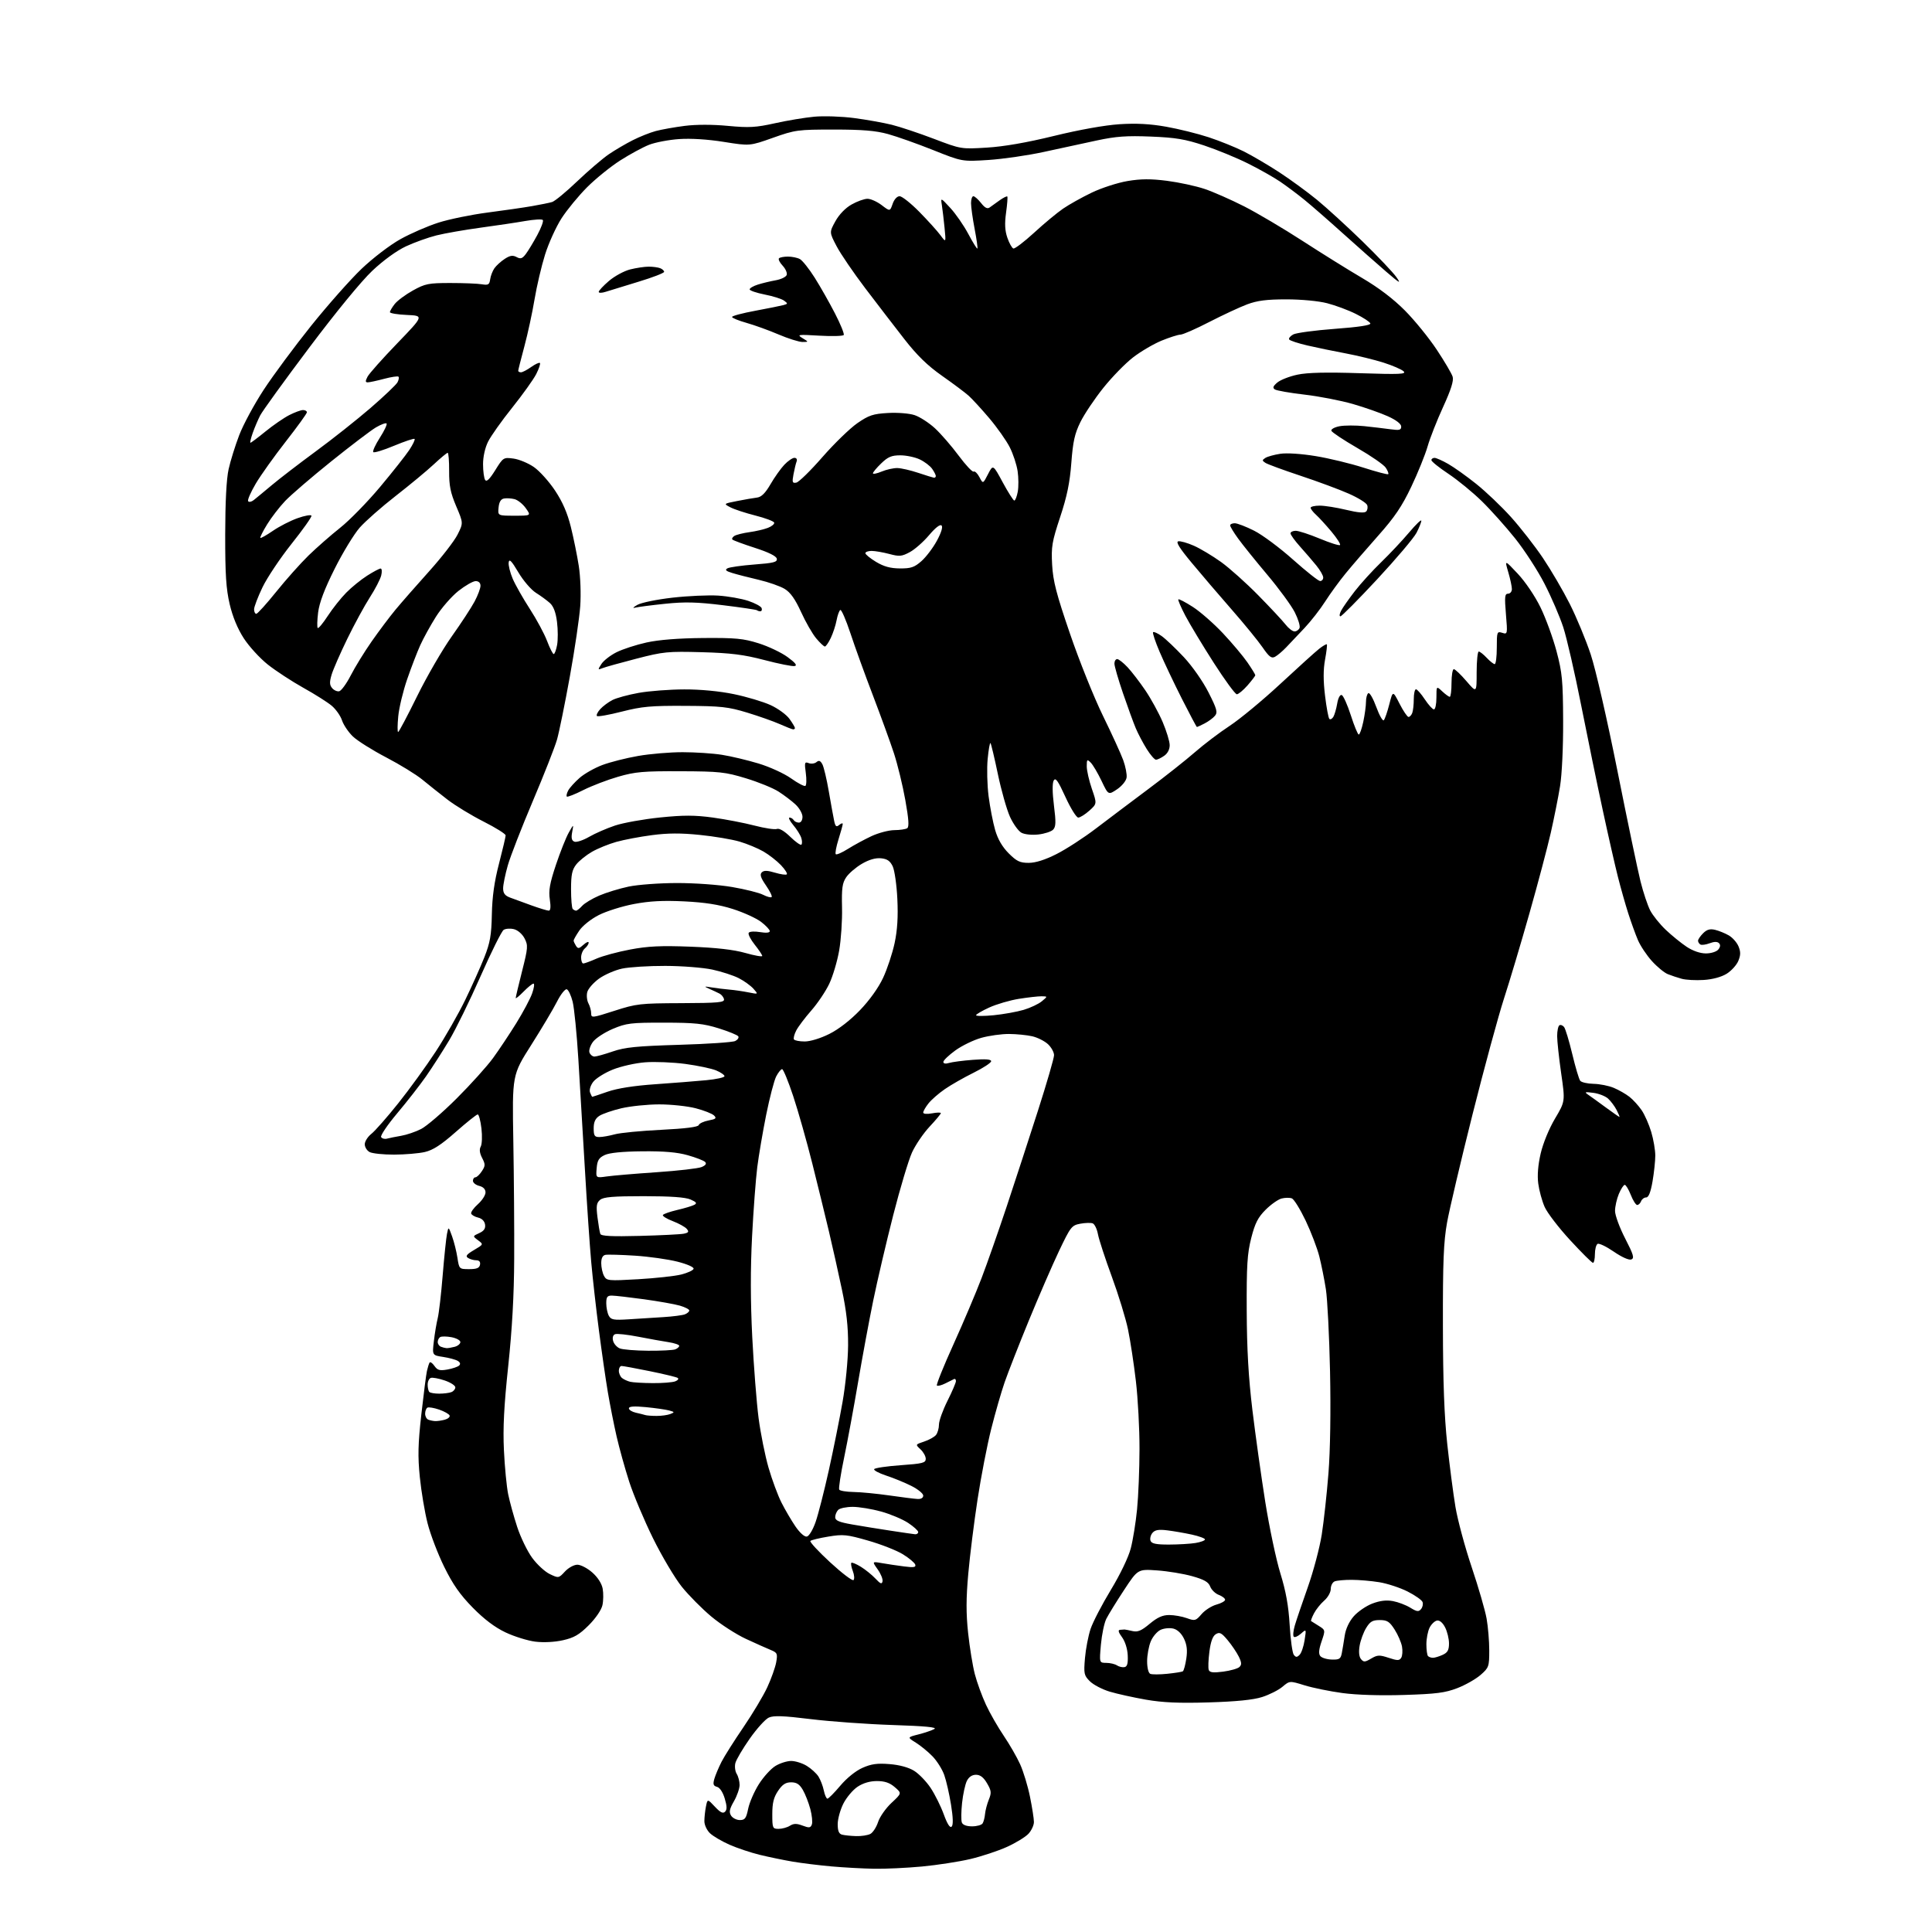 <?xml version="1.0" encoding="UTF-8" standalone="no"?>
<svg 
  version="1.1" 
  xmlns="http://www.w3.org/2000/svg" 
  xmlns:xlink="http://www.w3.org/1999/xlink" 
  xmlns:svg="http://www.w3.org/2000/svg"
  xmlns:rdf="http://www.w3.org/1999/02/22-rdf-syntax-ns#"
  xmlns:cc="http://creativecommons.org/ns#"
  xmlns:dc="http://purl.org/dc/elements/1.1/"
  viewBox="0 0 768 768"
  width="768"
  height="768"
>
<style>svg {background-color: white; }</style>"
<path stroke="none" fill="black" fill-rule="evenodd" d="M347.50,742.86C343.10,742.78 335.48,742.37 330.56,741.93C325.64,741.49 318.67,740.64 315.06,740.02C311.45,739.41 305.57,738.19 302.00,737.32C298.43,736.45 293.03,734.64 290.01,733.31C286.99,731.98 283.50,729.94 282.26,728.77C281.00,727.59 280.00,725.46 280.00,723.95C280.00,722.47 280.28,719.85 280.62,718.15C281.24,715.05 281.24,715.05 284.17,718.18C286.33,720.49 287.38,721.02 288.21,720.19C289.04,719.36 289.01,717.98 288.09,714.92C287.35,712.43 286.12,710.58 285.02,710.30C283.56,709.91 283.35,709.28 283.96,707.13C284.39,705.65 285.67,702.61 286.81,700.36C287.96,698.12 291.89,691.90 295.55,686.55C299.20,681.19 303.48,674.04 305.04,670.65C306.60,667.27 308.18,662.82 308.55,660.78C309.16,657.35 308.98,656.96 306.36,655.88C304.79,655.24 300.35,653.26 296.50,651.47C292.65,649.69 286.47,645.70 282.77,642.61C279.07,639.52 273.78,634.18 271.02,630.75C268.26,627.31 263.12,618.65 259.59,611.50C256.07,604.35 251.81,594.23 250.12,589.00C248.43,583.77 246.18,575.67 245.11,571.00C244.04,566.33 242.48,558.45 241.64,553.50C240.80,548.55 239.21,537.52 238.10,529.00C236.98,520.48 235.60,508.18 235.02,501.68C234.43,495.18 233.30,478.53 232.50,464.68C231.70,450.83 230.54,431.23 229.91,421.12C229.29,411.01 228.27,400.70 227.64,398.20C227.01,395.70 225.96,393.48 225.30,393.26C224.64,393.04 222.89,395.26 221.41,398.18C219.93,401.11 215.31,408.86 211.16,415.41C203.60,427.32 203.60,427.32 204.05,453.41C204.30,467.76 204.46,488.95 204.40,500.50C204.34,514.80 203.58,528.36 202.03,543.00C200.34,558.92 199.89,567.62 200.32,576.50C200.63,583.10 201.39,590.98 202.01,594.00C202.63,597.02 204.25,602.88 205.60,607.00C206.95,611.12 209.63,616.65 211.56,619.28C213.49,621.91 216.64,624.82 218.57,625.73C222.03,627.39 222.10,627.38 224.58,624.70C225.97,623.20 228.16,622.00 229.51,622.00C230.84,622.00 233.51,623.38 235.43,625.08C237.59,626.97 239.18,629.44 239.57,631.50C239.91,633.34 239.87,636.30 239.48,638.08C239.06,639.98 236.81,643.28 234.04,646.06C230.25,649.84 228.20,651.03 223.78,652.02C220.44,652.77 216.08,652.99 212.76,652.58C209.75,652.20 204.44,650.55 200.97,648.91C196.72,646.90 192.48,643.70 187.93,639.07C182.88,633.93 180.03,629.86 176.58,622.85C174.05,617.71 171.07,609.90 169.96,605.50C168.84,601.10 167.46,592.87 166.89,587.21C166.05,578.92 166.16,574.06 167.49,562.21C168.40,554.12 169.40,546.38 169.71,545.00C170.02,543.62 170.49,542.13 170.74,541.68C171.00,541.22 171.87,541.80 172.68,542.96C173.90,544.70 174.79,544.95 177.83,544.41C179.85,544.05 181.95,543.34 182.49,542.84C183.14,542.24 182.96,541.59 181.99,540.99C181.17,540.48 178.54,539.76 176.15,539.40C171.80,538.74 171.80,538.74 172.47,533.12C172.83,530.03 173.52,525.92 174.00,524.00C174.48,522.08 175.37,514.42 175.97,507.00C176.58,499.57 177.35,492.15 177.68,490.50C178.28,487.50 178.28,487.50 179.72,491.50C180.51,493.70 181.46,497.52 181.84,500.00C182.52,504.46 182.56,504.50 186.50,504.50C189.49,504.50 190.56,504.07 190.81,502.75C191.03,501.60 190.52,500.99 189.32,500.98C188.32,500.98 186.85,500.56 186.06,500.06C184.94,499.35 185.45,498.66 188.42,496.91C192.22,494.67 192.22,494.67 190.04,493.03C187.86,491.39 187.86,491.39 190.50,490.18C192.39,489.32 193.05,488.36 192.82,486.78C192.62,485.42 191.58,484.37 190.07,484.01C188.74,483.70 187.49,482.98 187.30,482.41C187.11,481.84 188.32,480.16 189.98,478.68C191.64,477.20 193.00,475.10 193.00,474.01C193.00,472.74 192.11,471.81 190.50,471.41C189.13,471.07 188.00,470.16 188.00,469.39C188.00,468.63 188.44,468.00 188.98,468.00C189.51,468.00 190.67,466.91 191.54,465.58C192.96,463.42 192.97,462.84 191.65,460.30C190.66,458.38 190.48,456.89 191.10,455.78C191.61,454.87 191.74,451.62 191.38,448.56C191.02,445.50 190.35,443.00 189.90,443.00C189.44,443.00 185.52,446.13 181.18,449.96C175.37,455.09 172.13,457.19 168.90,457.94C166.48,458.50 160.98,458.96 156.68,458.98C152.39,458.99 148.00,458.53 146.93,457.96C145.87,457.40 145.00,456.00 145.00,454.86C145.00,453.72 146.19,451.86 147.63,450.72C149.08,449.58 153.89,444.11 158.31,438.57C162.74,433.03 169.45,423.77 173.22,418.00C176.99,412.23 182.26,403.00 184.93,397.50C187.60,392.00 191.03,384.35 192.55,380.50C194.83,374.72 195.35,371.76 195.52,363.50C195.66,356.47 196.50,350.47 198.36,343.32C199.81,337.72 201.00,332.66 201.00,332.08C201.00,331.50 197.06,329.03 192.25,326.60C187.44,324.17 180.96,320.23 177.86,317.84C174.77,315.45 170.27,311.88 167.86,309.89C165.46,307.91 159.00,303.94 153.50,301.07C148.00,298.20 142.05,294.46 140.27,292.75C138.49,291.04 136.55,288.16 135.95,286.35C135.36,284.55 133.51,281.93 131.86,280.54C130.21,279.15 125.12,275.93 120.55,273.39C115.99,270.84 109.65,266.70 106.47,264.18C103.29,261.66 98.99,256.95 96.90,253.72C94.45,249.93 92.46,245.13 91.30,240.17C89.88,234.11 89.50,228.32 89.52,212.50C89.54,199.58 90.01,190.38 90.88,186.50C91.61,183.20 93.51,177.11 95.10,172.96C96.68,168.81 101.06,160.71 104.82,154.96C108.58,149.21 117.07,137.75 123.68,129.50C130.30,121.25 139.33,111.06 143.75,106.84C148.25,102.56 155.02,97.39 159.14,95.09C163.19,92.83 169.99,89.87 174.26,88.51C178.53,87.14 187.30,85.34 193.76,84.50C200.22,83.66 208.20,82.51 211.50,81.93C214.80,81.36 218.38,80.63 219.46,80.31C220.55,79.99 225.05,76.28 229.46,72.06C233.88,67.85 239.53,63.02 242.00,61.33C244.47,59.65 248.76,57.13 251.52,55.74C254.28,54.34 258.39,52.70 260.67,52.09C262.94,51.48 268.12,50.56 272.17,50.04C276.72,49.46 283.29,49.46 289.36,50.04C297.77,50.83 300.44,50.68 308.02,49.00C312.88,47.91 319.94,46.74 323.71,46.39C327.48,46.04 334.60,46.28 339.53,46.93C344.46,47.58 351.20,48.78 354.50,49.60C357.80,50.42 365.35,52.94 371.28,55.20C382.02,59.29 382.08,59.30 392.28,58.68C399.03,58.27 408.10,56.70 419.00,54.03C429.05,51.57 439.21,49.76 445.00,49.38C451.68,48.95 457.17,49.24 463.50,50.36C468.45,51.23 476.08,53.12 480.46,54.56C484.83,56.00 491.13,58.54 494.46,60.21C497.78,61.88 504.10,65.59 508.50,68.46C512.90,71.33 519.65,76.26 523.50,79.41C527.35,82.57 535.49,90.01 541.60,95.95C547.70,101.90 553.76,108.28 555.06,110.13C557.09,113.00 556.49,112.69 551.03,108.00C547.51,104.97 539.87,98.22 534.06,92.99C528.25,87.75 521.25,81.64 518.50,79.41C515.75,77.17 511.40,73.92 508.82,72.17C506.25,70.43 500.51,67.19 496.05,64.97C491.60,62.75 483.81,59.54 478.73,57.85C471.13,55.32 467.38,54.69 457.50,54.29C447.84,53.90 443.65,54.20 436.00,55.84C430.77,56.96 421.31,59.01 414.96,60.39C408.61,61.78 398.70,63.21 392.94,63.59C382.46,64.26 382.46,64.26 370.98,59.67C364.67,57.15 356.57,54.28 353.00,53.29C348.09,51.94 342.83,51.50 331.50,51.50C317.10,51.50 316.13,51.63 307.27,54.77C298.04,58.05 298.04,58.05 287.77,56.41C281.43,55.39 274.63,54.96 270.00,55.28C265.88,55.56 260.48,56.59 258.00,57.56C255.53,58.54 250.37,61.33 246.54,63.78C242.72,66.22 236.81,71.01 233.40,74.41C230.00,77.82 225.43,83.37 223.24,86.75C221.06,90.13 218.10,96.63 216.67,101.20C215.24,105.76 213.36,113.78 212.49,119.00C211.62,124.22 209.81,132.61 208.46,137.64C207.11,142.66 206.00,147.05 206.00,147.39C206.00,147.72 206.49,148.00 207.10,148.00C207.70,148.00 209.52,147.05 211.15,145.89C212.78,144.73 214.35,144.01 214.63,144.29C214.91,144.58 214.24,146.56 213.15,148.71C212.05,150.86 207.75,156.87 203.60,162.06C199.44,167.25 195.13,173.33 194.02,175.57C192.80,178.01 192.01,181.60 192.02,184.57C192.02,187.28 192.40,190.08 192.85,190.78C193.42,191.68 194.62,190.52 196.87,186.91C200.02,181.84 200.14,181.76 204.11,182.29C206.33,182.59 209.98,184.10 212.23,185.66C214.47,187.21 218.25,191.41 220.63,194.99C223.63,199.50 225.56,203.95 226.93,209.50C228.02,213.90 229.44,220.88 230.08,225.00C230.74,229.26 230.99,236.17 230.65,241.00C230.31,245.68 228.46,258.27 226.51,269.00C224.57,279.73 222.28,290.98 221.42,294.00C220.55,297.02 216.22,308.05 211.78,318.50C207.35,328.95 202.88,340.42 201.86,344.00C200.84,347.57 200.00,351.68 200.00,353.13C200.00,355.08 200.71,356.03 202.75,356.80C204.26,357.38 208.10,358.78 211.29,359.92C214.47,361.07 217.56,362.00 218.15,362.00C218.86,362.00 219.00,360.47 218.56,357.54C218.03,354.00 218.53,351.18 220.99,343.79C222.70,338.68 224.99,332.93 226.08,331.00C228.06,327.50 228.06,327.50 227.45,330.75C227.00,333.14 227.24,334.16 228.35,334.58C229.19,334.90 231.81,334.03 234.18,332.66C236.56,331.28 241.20,329.26 244.50,328.16C247.80,327.07 255.84,325.63 262.37,324.96C271.75,324.00 276.14,324.01 283.37,324.99C288.39,325.68 295.83,327.11 299.89,328.17C303.96,329.23 307.98,329.84 308.82,329.52C309.76,329.15 311.79,330.34 314.15,332.65C316.25,334.70 318.24,336.10 318.57,335.76C318.91,335.43 318.89,334.21 318.52,333.07C318.16,331.93 316.73,329.64 315.34,327.99C313.96,326.35 313.29,325.00 313.85,325.00C314.42,325.00 315.16,325.45 315.50,326.00C315.84,326.55 316.77,327.00 317.56,327.00C318.40,327.00 319.00,326.03 319.00,324.69C319.00,323.41 317.76,321.22 316.25,319.81C314.74,318.40 311.70,316.09 309.50,314.68C307.30,313.26 301.45,310.88 296.50,309.38C288.27,306.88 286.04,306.64 270.50,306.58C255.70,306.52 252.49,306.80 245.70,308.77C241.41,310.01 235.18,312.40 231.85,314.08C228.52,315.76 225.58,316.92 225.32,316.65C225.05,316.39 225.31,315.29 225.88,314.22C226.45,313.15 228.48,310.91 230.38,309.24C232.28,307.57 236.37,305.26 239.46,304.10C242.56,302.94 248.95,301.32 253.68,300.50C258.40,299.67 266.37,299.00 271.38,299.01C276.40,299.01 283.43,299.48 287.00,300.05C290.57,300.61 297.11,302.17 301.52,303.50C305.96,304.84 311.74,307.48 314.45,309.41C317.15,311.33 319.71,312.68 320.15,312.41C320.59,312.14 320.66,309.83 320.32,307.29C319.75,303.13 319.86,302.73 321.47,303.35C322.45,303.73 323.84,303.55 324.56,302.95C325.53,302.14 326.12,302.36 326.91,303.82C327.48,304.90 328.64,309.76 329.47,314.64C330.31,319.51 331.26,324.76 331.59,326.30C332.07,328.57 332.45,328.88 333.59,327.93C334.37,327.28 335.00,327.11 335.00,327.54C335.00,327.97 334.24,330.72 333.32,333.65C332.40,336.58 331.91,339.24 332.23,339.56C332.55,339.88 334.74,338.92 337.10,337.43C339.47,335.94 343.67,333.67 346.45,332.37C349.23,331.08 353.30,330.01 355.50,329.99C357.70,329.98 360.01,329.64 360.63,329.23C361.44,328.70 361.24,325.64 359.87,318.00C358.84,312.23 356.81,303.90 355.37,299.50C353.93,295.10 350.17,284.75 347.02,276.50C343.86,268.25 339.83,257.11 338.06,251.74C336.28,246.38 334.47,242.21 334.03,242.48C333.59,242.75 332.92,244.60 332.55,246.59C332.18,248.58 331.14,251.73 330.25,253.60C329.36,255.47 328.30,257.00 327.90,257.00C327.50,257.00 325.95,255.55 324.46,253.77C322.96,251.99 320.25,247.28 318.44,243.29C316.09,238.15 314.21,235.49 311.92,234.10C310.15,233.02 305.51,231.40 301.60,230.48C297.70,229.57 292.97,228.36 291.10,227.78C288.55,227.01 288.07,226.54 289.17,225.92C289.98,225.47 294.80,224.79 299.87,224.40C307.56,223.82 309.04,223.44 308.79,222.10C308.60,221.06 305.55,219.55 300.13,217.80C295.52,216.31 291.49,214.82 291.16,214.49C290.83,214.16 291.18,213.51 291.94,213.03C292.71,212.56 295.39,211.89 297.92,211.54C300.44,211.20 303.75,210.42 305.29,209.82C306.82,209.22 307.93,208.28 307.75,207.74C307.57,207.20 304.20,205.93 300.26,204.93C296.32,203.93 291.86,202.47 290.34,201.67C287.59,200.23 287.59,200.23 293.04,199.16C296.04,198.57 299.60,197.95 300.94,197.79C302.66,197.59 304.22,196.04 306.28,192.50C307.87,189.75 310.35,186.26 311.78,184.75C313.21,183.24 315.01,182.00 315.79,182.00C316.61,182.00 316.98,182.60 316.67,183.43C316.36,184.21 315.81,186.51 315.43,188.53C314.83,191.72 314.97,192.15 316.55,191.85C317.55,191.66 322.22,187.09 326.93,181.69C331.64,176.30 337.89,170.24 340.81,168.22C345.39,165.06 347.04,164.51 352.97,164.17C356.84,163.95 361.45,164.32 363.57,165.02C365.64,165.71 369.28,168.06 371.67,170.26C374.05,172.46 378.29,177.35 381.09,181.13C383.90,184.91 386.58,187.76 387.05,187.47C387.52,187.18 388.55,188.17 389.33,189.66C390.76,192.38 390.76,192.38 392.75,188.49C394.75,184.60 394.75,184.60 398.62,191.78C400.76,195.73 402.82,198.97 403.20,198.98C403.59,198.99 404.21,197.42 404.57,195.49C404.93,193.56 404.91,189.87 404.52,187.27C404.13,184.68 402.72,180.40 401.38,177.77C400.04,175.13 396.38,169.94 393.24,166.23C390.10,162.53 386.40,158.50 385.01,157.27C383.63,156.04 378.90,152.50 374.49,149.40C368.68,145.32 364.56,141.30 359.49,134.80C355.65,129.87 348.66,120.79 343.98,114.62C339.29,108.44 334.15,100.91 332.56,97.87C329.66,92.34 329.66,92.34 332.08,87.95C333.56,85.27 336.06,82.68 338.50,81.30C340.70,80.05 343.54,79.03 344.82,79.02C346.09,79.01 348.63,80.14 350.46,81.53C353.78,84.07 353.78,84.07 354.84,81.03C355.46,79.24 356.60,78.00 357.61,78.00C358.56,78.00 362.10,80.81 365.48,84.25C368.86,87.69 372.62,91.85 373.84,93.50C376.06,96.50 376.06,96.50 375.47,90.50C375.14,87.20 374.66,83.15 374.40,81.50C373.92,78.50 373.92,78.50 377.78,82.68C379.91,84.98 383.12,89.62 384.92,93.00C386.72,96.38 388.34,98.99 388.53,98.81C388.71,98.62 388.22,95.11 387.43,90.99C386.64,86.87 386.00,82.26 386.00,80.75C386.00,79.24 386.42,78.00 386.93,78.00C387.44,78.00 388.81,79.22 389.99,80.71C391.50,82.64 392.49,83.14 393.42,82.46C394.13,81.93 395.92,80.65 397.39,79.61C398.86,78.58 400.22,77.90 400.42,78.11C400.61,78.33 400.39,81.22 399.93,84.53C399.32,88.90 399.46,91.65 400.44,94.50C401.18,96.66 402.26,98.59 402.83,98.78C403.39,98.96 407.09,96.16 411.04,92.54C414.98,88.91 420.17,84.60 422.56,82.96C424.96,81.31 430.11,78.43 434.01,76.56C437.91,74.69 444.29,72.63 448.19,71.97C453.53,71.07 457.40,71.05 463.93,71.88C468.70,72.50 475.41,73.95 478.86,75.11C482.30,76.27 489.37,79.39 494.57,82.03C499.76,84.68 510.20,90.85 517.76,95.75C525.32,100.65 536.00,107.30 541.50,110.53C548.06,114.38 553.91,118.83 558.50,123.46C562.35,127.34 568.04,134.34 571.13,139.01C574.23,143.68 577.08,148.51 577.45,149.75C577.93,151.33 576.81,154.89 573.67,161.75C571.21,167.11 568.42,174.20 567.48,177.50C566.53,180.80 563.62,188.00 561.00,193.50C557.31,201.27 554.38,205.60 547.87,212.92C543.27,218.10 537.44,224.85 534.93,227.92C532.41,230.99 528.75,236.02 526.79,239.09C524.83,242.17 521.15,246.89 518.61,249.59C516.06,252.29 512.77,255.77 511.28,257.33C509.80,258.88 507.80,260.57 506.84,261.08C505.43,261.84 504.50,261.13 501.88,257.32C500.10,254.74 494.57,247.96 489.57,242.26C484.58,236.56 477.43,228.20 473.69,223.69C468.89,217.93 467.32,215.41 468.39,215.18C469.23,215.01 472.01,215.80 474.57,216.93C477.14,218.06 481.99,220.97 485.37,223.39C488.74,225.81 495.41,231.78 500.19,236.65C504.98,241.52 509.85,246.74 511.02,248.25C512.19,249.76 513.80,251.00 514.60,251.00C515.41,251.00 516.30,250.37 516.60,249.60C516.89,248.83 516.03,246.02 514.67,243.35C513.31,240.68 508.42,234.00 503.79,228.50C499.16,223.00 493.94,216.52 492.19,214.10C490.43,211.68 489.00,209.32 489.00,208.85C489.00,208.38 489.83,208.00 490.84,208.00C491.85,208.00 495.34,209.34 498.59,210.99C501.84,212.63 508.77,217.79 514.00,222.46C519.23,227.12 524.06,230.95 524.75,230.97C525.44,230.99 526.00,230.36 526.00,229.58C526.00,228.79 524.78,226.66 523.29,224.83C521.81,223.00 518.88,219.60 516.79,217.27C514.71,214.95 513.00,212.58 513.00,212.02C513.00,211.46 513.93,211.00 515.07,211.00C516.21,211.00 520.51,212.40 524.62,214.11C528.74,215.83 532.36,216.97 532.68,216.65C532.99,216.34 531.45,213.92 529.24,211.29C527.03,208.66 524.27,205.64 523.11,204.60C521.95,203.55 521.00,202.31 521.00,201.85C521.00,201.38 522.62,201.00 524.61,201.00C526.59,201.00 531.33,201.75 535.14,202.67C539.77,203.79 542.39,204.01 543.06,203.34C543.61,202.79 543.80,201.63 543.47,200.77C543.14,199.91 539.86,197.87 536.18,196.25C532.51,194.62 523.88,191.41 517.00,189.13C510.12,186.84 503.82,184.53 503.00,183.98C501.67,183.11 501.67,182.89 503.00,182.03C503.82,181.50 506.49,180.76 508.92,180.39C511.54,179.99 517.30,180.37 523.01,181.31C528.32,182.18 536.88,184.25 542.04,185.91C547.19,187.56 551.61,188.73 551.85,188.49C552.08,188.25 551.64,187.09 550.86,185.92C550.09,184.75 544.99,181.21 539.53,178.07C534.08,174.92 529.45,171.84 529.24,171.23C529.04,170.62 530.50,169.81 532.50,169.43C534.49,169.06 538.90,169.05 542.31,169.40C545.71,169.76 550.41,170.32 552.75,170.64C556.29,171.13 557.00,170.95 557.00,169.56C557.00,168.52 555.03,166.99 551.75,165.50C548.86,164.19 542.58,161.98 537.80,160.60C533.01,159.22 524.36,157.54 518.57,156.87C512.78,156.20 507.47,155.27 506.77,154.80C505.81,154.16 506.05,153.49 507.78,152.04C509.04,150.99 512.64,149.59 515.78,148.93C519.75,148.09 527.31,147.92 540.45,148.35C556.48,148.87 559.17,148.76 557.95,147.60C557.15,146.85 553.58,145.30 550.00,144.16C546.42,143.02 539.67,141.37 535.00,140.49C530.33,139.62 523.46,138.20 519.74,137.34C516.02,136.48 512.75,135.40 512.46,134.94C512.18,134.48 512.92,133.58 514.10,132.94C515.29,132.31 522.74,131.31 530.66,130.72C540.01,130.03 544.94,129.28 544.74,128.58C544.56,127.98 541.96,126.27 538.96,124.78C535.96,123.28 530.82,121.37 527.54,120.53C524.10,119.64 517.25,119.00 511.33,119.00C503.54,119.00 499.80,119.48 495.75,120.99C492.83,122.09 486.06,125.24 480.71,127.99C475.37,130.75 470.21,133.01 469.25,133.02C468.29,133.04 464.90,134.12 461.72,135.42C458.55,136.73 453.45,139.72 450.40,142.08C447.35,144.43 442.03,149.88 438.58,154.20C435.13,158.52 431.03,164.62 429.48,167.77C427.21,172.39 426.51,175.53 425.87,184.00C425.28,191.85 424.16,197.28 421.44,205.50C418.17,215.38 417.85,217.32 418.24,224.50C418.61,231.05 419.90,236.04 425.37,252.00C429.04,262.73 434.92,277.35 438.42,284.50C441.92,291.65 445.55,299.58 446.48,302.12C447.41,304.66 448.02,307.80 447.84,309.09C447.65,310.41 445.99,312.45 444.04,313.76C440.58,316.08 440.58,316.08 437.88,310.42C436.39,307.30 434.46,304.03 433.59,303.16C432.14,301.71 432.00,301.84 432.00,304.63C432.00,306.31 432.92,310.34 434.04,313.59C436.08,319.50 436.08,319.50 433.03,322.25C431.34,323.76 429.36,325.00 428.62,325.00C427.88,325.00 425.59,321.31 423.53,316.81C420.56,310.31 419.60,308.96 418.86,310.28C418.28,311.32 418.32,315.06 418.96,320.19C419.81,326.93 419.74,328.68 418.60,329.83C417.83,330.59 415.20,331.45 412.75,331.72C410.20,332.01 407.33,331.71 406.05,331.03C404.82,330.37 402.76,327.50 401.47,324.66C400.19,321.82 398.02,314.18 396.66,307.68C395.30,301.17 393.98,295.65 393.73,295.39C393.47,295.14 392.97,297.98 392.61,301.72C392.25,305.45 392.42,312.10 392.98,316.50C393.55,320.90 394.72,326.95 395.59,329.96C396.65,333.61 398.43,336.66 400.97,339.21C404.14,342.38 405.44,343.00 408.91,343.00C411.65,343.00 415.39,341.82 419.95,339.52C423.75,337.61 430.83,333.02 435.68,329.32C440.53,325.63 449.90,318.57 456.50,313.64C463.10,308.72 471.43,302.13 475.00,299.01C478.57,295.89 484.81,291.16 488.85,288.51C492.90,285.85 501.95,278.36 508.96,271.85C515.97,265.34 522.92,259.06 524.41,257.89C525.89,256.73 527.26,255.94 527.44,256.14C527.63,256.34 527.31,259.07 526.73,262.21C526.00,266.18 526.00,270.54 526.72,276.51C527.29,281.23 528.06,285.40 528.44,285.77C528.81,286.14 529.51,285.79 530.01,284.99C530.50,284.19 531.19,281.82 531.55,279.72C531.92,277.49 532.67,276.06 533.35,276.28C533.98,276.49 535.61,280.11 536.97,284.33C538.32,288.55 539.75,292.00 540.13,292.00C540.52,292.00 541.32,289.73 541.92,286.95C542.51,284.17 543.00,280.60 543.00,279.01C543.00,277.42 543.42,275.86 543.94,275.54C544.45,275.22 545.87,277.69 547.09,281.03C548.31,284.37 549.65,286.74 550.08,286.30C550.51,285.86 551.49,283.02 552.26,280.00C553.67,274.50 553.67,274.50 556.35,279.75C557.83,282.64 559.43,285.00 559.91,285.00C560.39,285.00 561.06,284.29 561.39,283.42C561.73,282.55 562.00,280.07 562.00,277.92C562.00,275.76 562.39,274.00 562.87,274.00C563.34,274.00 564.93,275.80 566.38,278.00C567.84,280.20 569.47,282.00 570.01,282.00C570.56,282.00 571.00,279.90 571.00,277.33C571.00,272.65 571.00,272.65 573.31,274.83C574.59,276.02 575.94,277.00 576.31,277.00C576.69,277.00 577.00,274.52 577.00,271.50C577.00,268.48 577.41,266.00 577.92,266.00C578.43,266.00 580.68,268.14 582.92,270.75C586.99,275.50 586.99,275.50 586.99,267.25C587.00,262.71 587.37,259.00 587.83,259.00C588.28,259.00 589.71,260.12 591.00,261.50C592.29,262.87 593.72,264.00 594.17,264.00C594.63,264.00 595.00,261.04 595.00,257.43C595.00,251.16 595.10,250.90 597.15,251.55C599.27,252.22 599.30,252.10 598.63,244.12C598.05,237.22 598.18,236.00 599.48,236.00C600.31,236.00 601.00,235.17 601.00,234.16C601.00,233.15 600.35,230.11 599.55,227.41C598.11,222.50 598.11,222.50 603.33,228.06C606.33,231.25 610.19,236.96 612.37,241.43C614.46,245.72 617.33,253.57 618.74,258.87C621.01,267.42 621.30,270.51 621.37,286.50C621.42,296.90 620.90,307.88 620.15,312.50C619.44,316.90 617.77,325.24 616.46,331.04C615.14,336.84 611.33,351.24 607.98,363.04C604.64,374.84 600.08,390.12 597.84,397.00C595.61,403.88 589.99,424.56 585.36,442.96C580.73,461.37 576.17,480.72 575.23,485.96C573.85,493.67 573.53,501.53 573.58,527.00C573.61,549.36 574.12,563.01 575.31,574.06C576.24,582.61 577.70,593.86 578.57,599.06C579.44,604.25 582.34,615.02 585.03,623.00C587.71,630.98 590.38,640.17 590.95,643.43C591.53,646.70 592.00,652.39 592.00,656.08C592.00,662.47 591.84,662.94 588.58,665.79C586.70,667.44 582.54,669.81 579.33,671.05C574.48,672.92 570.93,673.38 558.13,673.77C548.70,674.07 539.22,673.77 533.63,673.01C528.61,672.33 521.84,670.95 518.58,669.94C512.66,668.11 512.66,668.11 509.78,670.53C508.20,671.86 504.56,673.69 501.70,674.60C498.15,675.73 491.44,676.40 480.50,676.73C468.62,677.09 462.18,676.80 455.50,675.64C450.55,674.77 444.08,673.34 441.13,672.46C438.18,671.57 434.63,669.72 433.24,668.33C430.91,666.01 430.77,665.32 431.29,659.16C431.60,655.50 432.61,650.25 433.53,647.50C434.46,644.75 438.08,637.77 441.58,632.00C445.32,625.83 448.59,619.02 449.50,615.50C450.36,612.20 451.49,605.23 452.00,600.00C452.52,594.77 452.96,583.97 452.97,575.99C452.99,568.02 452.34,555.87 451.53,548.99C450.73,542.12 449.32,532.90 448.41,528.51C447.50,524.11 444.60,514.66 441.97,507.51C439.34,500.35 436.86,492.78 436.46,490.67C436.07,488.56 435.13,486.60 434.37,486.31C433.61,486.02 431.37,486.08 429.40,486.45C426.01,487.09 425.56,487.67 420.97,497.31C418.31,502.92 412.90,515.38 408.95,525.00C405.00,534.62 400.68,545.65 399.35,549.50C398.02,553.35 395.62,561.67 394.03,568.00C392.43,574.33 389.99,586.92 388.60,596.00C387.21,605.08 385.54,618.40 384.90,625.61C384.02,635.39 384.01,641.36 384.84,649.11C385.45,654.82 386.65,662.20 387.51,665.50C388.37,668.80 390.37,674.28 391.95,677.68C393.53,681.08 396.71,686.62 399.01,690.01C401.30,693.39 404.24,698.49 405.52,701.33C406.81,704.17 408.57,709.97 409.43,714.21C410.29,718.45 411.00,722.97 411.00,724.27C411.00,725.56 410.02,727.67 408.83,728.95C407.64,730.23 403.80,732.58 400.29,734.17C396.79,735.76 390.22,737.93 385.71,739.00C381.19,740.06 372.55,741.40 366.50,741.97C360.45,742.53 351.90,742.94 347.50,742.86zM340.32,729.88C342.41,729.95 344.97,729.55 345.99,729.01C347.01,728.46 348.39,726.32 349.06,724.26C349.73,722.19 352.13,718.78 354.39,716.67C358.50,712.84 358.50,712.84 355.69,710.42C353.67,708.67 351.70,708.00 348.59,708.00C345.80,708.00 343.10,708.79 340.90,710.26C339.03,711.50 336.49,714.52 335.25,716.97C334.01,719.42 333.00,723.10 333.00,725.14C333.00,727.84 333.48,728.98 334.75,729.31C335.71,729.56 338.22,729.82 340.32,729.88zM309.51,727.00C310.90,727.00 312.91,726.45 313.99,725.77C315.51,724.83 316.66,724.81 319.04,725.71C321.63,726.69 322.21,726.62 322.72,725.28C323.06,724.41 322.78,721.62 322.11,719.10C321.43,716.57 320.10,713.15 319.13,711.50C317.83,709.26 316.66,708.50 314.48,708.50C312.30,708.50 311.01,709.34 309.29,711.90C307.55,714.48 307.00,716.70 307.00,721.15C307.00,726.73 307.12,727.00 309.51,727.00zM378.30,726.10C378.96,725.44 378.87,722.51 378.05,717.41C377.37,713.17 376.16,707.86 375.36,705.61C374.57,703.35 372.47,700.01 370.71,698.19C368.94,696.36 365.95,693.91 364.06,692.73C360.62,690.60 360.62,690.60 365.13,689.45C367.61,688.82 370.44,687.85 371.42,687.31C372.67,686.61 367.77,686.14 354.85,685.72C344.76,685.39 330.11,684.34 322.30,683.38C311.37,682.04 307.53,681.89 305.61,682.77C304.24,683.39 300.83,687.16 298.03,691.15C295.23,695.14 292.66,699.51 292.32,700.85C291.98,702.20 292.22,704.13 292.85,705.14C293.48,706.15 294.00,708.13 294.00,709.54C294.00,710.95 292.99,713.87 291.75,716.03C289.98,719.12 289.74,720.33 290.61,721.73C291.22,722.70 292.79,723.50 294.10,723.50C296.13,723.50 296.63,722.82 297.41,719.00C297.92,716.52 299.83,712.13 301.66,709.24C303.49,706.34 306.45,703.08 308.25,701.99C310.04,700.90 312.85,700.01 314.50,700.01C316.15,700.01 318.94,700.88 320.70,701.96C322.45,703.03 324.55,704.94 325.35,706.20C326.15,707.47 327.11,709.96 327.48,711.75C327.85,713.54 328.50,715.00 328.92,715.00C329.34,715.00 331.63,712.69 334.01,709.87C336.61,706.79 340.15,703.94 342.84,702.75C346.35,701.19 348.73,700.86 353.61,701.26C357.56,701.57 361.17,702.56 363.37,703.92C365.29,705.11 368.25,708.18 369.95,710.74C371.65,713.30 374.00,718.03 375.17,721.25C376.58,725.13 377.64,726.76 378.30,726.10zM386.41,726.00C388.32,726.00 390.21,725.47 390.61,724.82C391.01,724.17 391.45,722.48 391.57,721.07C391.70,719.66 392.38,717.10 393.07,715.38C394.18,712.66 394.09,711.84 392.36,708.88C390.98,706.52 389.66,705.50 387.97,705.50C386.41,705.50 385.13,706.36 384.34,707.95C383.67,709.30 382.81,713.23 382.44,716.68C382.07,720.13 382.03,723.64 382.35,724.48C382.72,725.44 384.23,726.00 386.41,726.00zM464.00,665.36C467.02,665.05 469.81,664.61 470.19,664.38C470.57,664.14 471.19,661.89 471.57,659.36C472.07,656.05 471.82,653.84 470.66,651.41C469.66,649.32 468.07,647.81 466.45,647.40C465.02,647.04 462.74,647.25 461.37,647.88C460.01,648.50 458.24,650.56 457.45,652.47C456.65,654.38 456.00,657.94 456.00,660.38C456.00,662.98 456.52,665.06 457.25,665.38C457.94,665.68 460.98,665.67 464.00,665.36zM486.25,664.50C489.14,664.12 492.04,663.29 492.70,662.65C493.64,661.76 493.58,660.84 492.42,658.50C491.60,656.85 489.62,653.92 488.02,652.00C485.58,649.07 484.81,648.68 483.30,649.61C482.07,650.36 481.26,652.59 480.75,656.61C480.33,659.85 480.22,663.10 480.50,663.84C480.89,664.86 482.29,665.02 486.25,664.50zM447.00,662.71C448.10,662.50 448.44,661.26 448.29,658.01C448.17,655.40 447.24,652.46 446.01,650.80C444.59,648.88 444.34,647.96 445.22,647.88C445.92,647.82 446.73,647.76 447.00,647.75C447.27,647.75 448.70,648.02 450.16,648.37C452.26,648.86 453.70,648.26 457.00,645.50C460.08,642.93 462.14,642.00 464.77,642.00C466.75,642.00 469.90,642.56 471.78,643.24C475.00,644.40 475.34,644.31 477.63,641.65C478.96,640.09 481.62,638.39 483.53,637.86C485.44,637.34 487.00,636.47 487.00,635.93C487.00,635.39 485.87,634.52 484.48,633.99C483.10,633.47 481.56,631.97 481.07,630.67C480.38,628.87 478.69,627.90 473.88,626.55C470.42,625.58 464.15,624.55 459.95,624.26C452.30,623.73 452.30,623.73 446.79,632.12C443.76,636.73 440.61,641.85 439.78,643.50C438.95,645.15 437.99,649.76 437.63,653.75C436.99,661.00 436.99,661.00 439.74,661.02C441.26,661.02 443.18,661.47 444.00,662.01C444.82,662.55 446.18,662.87 447.00,662.71zM545.05,659.31C547.55,657.83 548.36,657.80 552.02,659.01C555.53,660.17 556.28,660.16 557.01,658.98C557.48,658.22 557.62,656.22 557.32,654.55C557.02,652.87 555.69,649.81 554.37,647.75C552.35,644.59 551.42,644.00 548.47,644.00C545.61,644.00 544.62,644.58 543.05,647.17C541.99,648.91 540.83,652.07 540.47,654.20C540.05,656.66 540.25,658.60 541.02,659.52C542.07,660.79 542.59,660.76 545.05,659.31zM529.40,659.70C532.41,659.79 532.95,659.44 533.39,657.15C533.67,655.69 534.19,652.55 534.55,650.17C534.95,647.48 536.32,644.57 538.15,642.48C539.77,640.64 543.08,638.37 545.50,637.45C548.54,636.29 551.10,635.98 553.71,636.46C555.79,636.85 558.91,638.03 560.62,639.09C563.25,640.70 563.93,640.79 564.89,639.63C565.52,638.87 565.79,637.61 565.48,636.82C565.18,636.03 562.50,634.15 559.54,632.65C556.57,631.15 551.52,629.49 548.32,628.96C545.12,628.44 540.17,628.01 537.33,628.01C534.49,628.00 531.45,628.27 530.58,628.61C529.71,628.94 529.00,630.29 529.00,631.61C529.00,632.95 527.85,635.00 526.40,636.26C524.98,637.49 523.14,639.78 522.33,641.34C521.52,642.91 521.00,644.28 521.18,644.40C521.35,644.51 522.71,645.36 524.19,646.29C526.89,647.97 526.89,647.97 525.34,652.51C524.24,655.75 524.10,657.41 524.85,658.32C525.44,659.03 527.48,659.65 529.40,659.70zM516.62,657.80C517.33,657.09 518.22,654.48 518.60,652.00C519.30,647.50 519.30,647.50 517.14,649.41C515.96,650.46 514.68,651.01 514.30,650.63C513.92,650.25 514.09,648.26 514.69,646.22C515.28,644.17 517.61,637.33 519.85,631.00C522.09,624.67 524.60,615.23 525.42,610.00C526.24,604.77 527.44,593.82 528.08,585.66C528.80,576.56 529.04,560.91 528.71,545.16C528.41,531.05 527.66,516.35 527.06,512.50C526.46,508.65 525.29,502.80 524.46,499.50C523.63,496.20 521.18,489.78 519.02,485.23C516.85,480.69 514.38,476.70 513.54,476.38C512.69,476.05 510.86,476.07 509.47,476.42C508.08,476.77 505.22,478.78 503.12,480.88C500.06,483.94 498.90,486.21 497.39,492.11C495.81,498.31 495.51,502.97 495.59,521.00C495.65,536.39 496.30,547.62 497.85,560.52C499.05,570.43 501.35,586.86 502.96,597.02C504.58,607.18 507.28,619.97 508.97,625.44C511.18,632.61 512.21,638.33 512.66,645.94C513.00,651.75 513.74,657.09 514.30,657.80C515.14,658.87 515.56,658.87 516.62,657.80zM569.62,659.00C570.33,659.00 572.05,658.48 573.45,657.84C575.45,656.93 576.00,655.95 576.00,653.29C576.00,651.43 575.30,648.55 574.44,646.89C573.48,645.02 572.25,644.00 571.22,644.20C570.30,644.37 568.98,645.64 568.29,647.01C567.60,648.38 567.02,651.34 567.01,653.58C567.01,655.83 567.30,657.97 567.67,658.33C568.03,658.70 568.91,659.00 569.62,659.00zM350.82,628.59C351.00,627.72 350.13,625.59 348.89,623.85C346.64,620.68 346.64,620.68 350.57,621.37C352.73,621.75 356.70,622.34 359.39,622.68C363.26,623.18 364.18,623.03 363.82,621.95C363.57,621.20 361.35,619.35 358.90,617.84C356.45,616.33 350.24,613.89 345.10,612.42C336.61,609.98 335.18,609.84 329.27,610.82C325.69,611.41 322.48,612.19 322.14,612.55C321.79,612.91 325.32,616.74 330.00,621.05C334.68,625.36 338.85,628.53 339.29,628.10C339.72,627.68 339.60,626.06 339.01,624.52C338.42,622.98 338.16,621.51 338.42,621.25C338.68,620.99 340.39,621.70 342.21,622.82C344.04,623.95 346.65,626.07 348.02,627.53C349.99,629.63 350.57,629.85 350.82,628.59zM464.72,613.99C468.45,613.98 473.19,613.70 475.25,613.36C477.31,613.02 479.00,612.38 479.00,611.95C479.00,611.52 476.64,610.65 473.75,610.02C470.86,609.39 466.46,608.63 463.97,608.33C460.53,607.91 459.11,608.16 458.10,609.37C457.37,610.25 457.04,611.66 457.36,612.49C457.80,613.63 459.58,614.00 464.72,613.99zM320.74,610.81C321.63,610.63 323.14,608.10 324.22,605.00C325.27,601.98 327.63,592.75 329.46,584.50C331.29,576.25 333.75,564.01 334.93,557.30C336.13,550.45 337.10,540.58 337.13,534.80C337.18,527.40 336.48,521.12 334.65,512.50C333.26,505.90 330.94,495.55 329.51,489.50C328.08,483.45 325.10,471.30 322.90,462.50C320.69,453.70 317.28,441.66 315.32,435.75C313.36,429.84 311.37,425.00 310.90,425.00C310.44,425.00 309.38,426.30 308.55,427.90C307.73,429.49 305.94,436.36 304.57,443.15C303.21,449.94 301.61,459.32 301.02,464.00C300.43,468.68 299.50,481.05 298.96,491.50C298.29,504.38 298.32,517.26 299.03,531.50C299.62,543.05 300.75,557.51 301.54,563.64C302.34,569.76 304.13,578.67 305.51,583.44C306.89,588.21 309.20,594.45 310.65,597.31C312.09,600.16 314.60,604.44 316.22,606.81C317.97,609.35 319.81,610.99 320.74,610.81zM363.75,609.89C364.44,609.95 365.00,609.56 365.00,609.01C365.00,608.47 363.20,606.84 361.00,605.38C358.79,603.92 353.97,601.89 350.27,600.86C346.57,599.84 341.49,599.00 338.97,599.00C336.46,599.00 333.86,599.54 333.20,600.20C332.54,600.86 332.00,602.17 332.00,603.11C332.00,604.44 333.51,605.08 338.75,606.00C342.46,606.65 349.32,607.76 354.00,608.47C358.68,609.19 363.06,609.82 363.75,609.89zM364.75,595.87C366.13,595.95 367.00,595.43 367.00,594.52C367.00,593.70 364.86,591.96 362.25,590.66C359.64,589.35 355.13,587.50 352.24,586.56C349.35,585.61 347.22,584.46 347.50,584.00C347.79,583.54 352.52,582.84 358.01,582.45C366.77,581.83 368.00,581.52 368.00,579.91C368.00,578.90 367.07,577.21 365.92,576.14C363.84,574.21 363.84,574.21 367.34,573.05C369.27,572.42 371.38,571.24 372.05,570.45C372.71,569.65 373.25,567.78 373.25,566.30C373.25,564.82 374.77,560.59 376.62,556.89C378.48,553.19 380.00,549.64 380.00,549.00C380.00,548.36 379.66,548.00 379.25,548.20C378.84,548.40 377.26,549.19 375.75,549.94C374.23,550.70 372.74,551.07 372.43,550.76C372.12,550.45 375.07,543.11 378.99,534.46C382.91,525.81 387.94,513.95 390.17,508.11C392.40,502.28 396.91,489.40 400.21,479.50C403.50,469.60 409.07,452.51 412.60,441.52C416.12,430.54 419.00,420.60 419.00,419.45C419.00,418.29 417.92,416.33 416.60,415.09C415.27,413.85 412.46,412.43 410.35,411.94C408.23,411.45 404.05,411.04 401.07,411.02C398.08,411.01 393.13,411.70 390.07,412.56C387.00,413.42 382.36,415.68 379.75,417.57C377.14,419.47 375.00,421.52 375.00,422.13C375.00,422.81 375.86,422.97 377.25,422.54C378.49,422.17 382.76,421.60 386.75,421.30C391.76,420.91 394.00,421.08 394.00,421.85C394.00,422.47 390.86,424.52 387.03,426.42C383.20,428.31 378.06,431.24 375.61,432.93C373.16,434.61 370.22,437.18 369.08,438.63C367.93,440.08 367.00,441.71 367.00,442.25C367.00,442.82 368.44,442.95 370.50,442.57C372.43,442.20 374.00,442.17 374.00,442.50C374.00,442.82 371.99,445.24 369.52,447.87C367.06,450.50 363.92,455.12 362.54,458.12C361.17,461.13 357.80,472.34 355.07,483.04C352.34,493.74 348.76,509.02 347.12,517.00C345.48,524.98 342.77,539.60 341.09,549.50C339.41,559.40 336.92,572.86 335.56,579.40C334.19,585.95 333.31,591.69 333.60,592.15C333.88,592.62 336.45,593.04 339.31,593.09C342.16,593.13 348.55,593.75 353.50,594.46C358.45,595.17 363.51,595.81 364.75,595.87zM173.00,564.91C173.82,564.94 175.53,564.70 176.79,564.36C178.05,564.02 178.93,563.28 178.73,562.70C178.54,562.13 176.67,561.07 174.58,560.34C172.48,559.62 170.37,559.27 169.88,559.57C169.40,559.87 169.00,560.95 169.00,561.98C169.00,563.00 169.56,564.06 170.25,564.34C170.94,564.62 172.18,564.87 173.00,564.91zM261.00,562.85C262.93,562.86 265.38,562.52 266.45,562.10C268.25,561.39 268.21,561.29 265.95,560.67C264.60,560.31 260.46,559.72 256.75,559.36C252.03,558.91 250.00,559.05 250.00,559.84C250.00,560.46 251.24,561.23 252.75,561.57C254.26,561.90 255.95,562.33 256.50,562.51C257.05,562.69 259.07,562.85 261.00,562.85zM174.58,554.00C176.37,554.00 178.55,553.73 179.42,553.39C180.29,553.06 181.00,552.20 181.00,551.49C181.00,550.77 179.09,549.54 176.75,548.75C174.41,547.96 171.94,547.50 171.25,547.74C170.56,547.97 170.00,549.18 170.00,550.42C170.00,551.65 170.30,552.97 170.67,553.33C171.03,553.70 172.80,554.00 174.58,554.00zM259.50,549.81C263.35,549.84 267.37,549.52 268.43,549.10C269.50,548.69 269.92,548.07 269.37,547.73C268.82,547.39 263.83,546.19 258.28,545.06C252.73,543.93 247.69,543.00 247.09,543.00C246.49,543.00 246.00,543.84 246.00,544.88C246.00,545.91 246.56,547.21 247.25,547.77C247.94,548.33 249.40,549.01 250.50,549.28C251.60,549.55 255.65,549.79 259.50,549.81zM257.67,536.94C262.71,536.97 267.55,536.73 268.42,536.39C269.29,536.06 270.00,535.42 270.00,534.98C270.00,534.54 268.09,533.89 265.75,533.53C263.41,533.17 257.98,532.20 253.68,531.36C249.38,530.52 245.25,530.07 244.51,530.36C243.68,530.68 243.37,531.71 243.72,533.02C244.02,534.20 245.23,535.55 246.39,536.02C247.55,536.49 252.63,536.90 257.67,536.94zM177.50,535.91C178.05,535.94 179.51,535.70 180.75,535.37C181.99,535.04 183.00,534.19 183.00,533.49C183.00,532.80 181.42,531.93 179.48,531.56C177.55,531.20 175.52,531.18 174.98,531.51C174.44,531.84 174.00,532.73 174.00,533.48C174.00,534.22 174.56,535.06 175.25,535.34C175.94,535.62 176.95,535.87 177.50,535.91zM250.00,524.44C253.85,524.20 260.04,523.81 263.75,523.57C267.46,523.34 271.29,522.84 272.25,522.47C273.21,522.09 274.00,521.41 274.00,520.94C274.00,520.47 272.31,519.61 270.25,519.01C268.19,518.41 261.77,517.28 256.00,516.48C250.22,515.69 244.49,515.03 243.25,515.02C241.40,515.00 241.00,515.55 241.00,518.07C241.00,519.75 241.45,521.98 242.00,523.01C242.88,524.64 243.92,524.83 250.00,524.44zM253.72,508.51C260.61,508.11 268.29,507.27 270.80,506.64C273.30,506.01 275.51,505.00 275.71,504.38C275.93,503.73 273.24,502.54 269.29,501.53C265.56,500.58 257.97,499.51 252.43,499.15C246.88,498.79 241.60,498.65 240.68,498.82C239.55,499.04 239.00,500.14 239.00,502.14C239.00,503.78 239.49,506.05 240.10,507.18C241.15,509.14 241.74,509.20 253.72,508.51zM633.23,502.00C632.81,502.00 628.74,497.96 624.19,493.02C619.63,488.09 615.06,482.12 614.02,479.77C612.98,477.42 611.84,473.25 611.48,470.50C611.05,467.23 611.39,463.07 612.45,458.50C613.40,454.44 615.78,448.63 618.14,444.66C622.20,437.81 622.20,437.81 620.59,426.66C619.71,420.52 618.99,413.84 618.99,411.81C619.00,409.78 619.40,407.87 619.89,407.57C620.37,407.27 621.21,407.58 621.75,408.26C622.28,408.94 623.75,413.77 625.00,419.00C626.25,424.23 627.67,429.01 628.16,429.62C628.64,430.24 631.03,430.79 633.46,430.84C635.89,430.88 639.51,431.60 641.50,432.44C643.49,433.27 646.30,434.88 647.74,436.01C649.19,437.15 651.37,439.55 652.59,441.34C653.81,443.14 655.52,447.03 656.40,449.99C657.28,452.94 658.00,457.16 658.00,459.35C658.00,461.54 657.50,466.19 656.90,469.67C656.15,473.97 655.34,476.00 654.37,476.00C653.58,476.00 652.68,476.68 652.36,477.50C652.05,478.32 651.35,479.00 650.81,479.00C650.28,479.00 649.13,477.20 648.27,475.00C647.40,472.80 646.32,471.00 645.86,471.00C645.40,471.00 644.35,472.63 643.51,474.62C642.68,476.61 642.00,479.65 642.00,481.37C642.00,483.09 643.81,488.00 646.01,492.28C649.37,498.80 649.76,500.15 648.45,500.66C647.53,501.01 644.68,499.73 641.49,497.54C638.52,495.50 635.62,494.11 635.05,494.47C634.47,494.83 634.00,496.67 634.00,498.56C634.00,500.45 633.65,502.00 633.23,502.00zM254.30,491.29C262.66,491.07 270.55,490.68 271.84,490.41C273.72,490.01 273.95,489.64 273.01,488.51C272.37,487.74 269.86,486.35 267.44,485.42C265.02,484.50 263.25,483.40 263.52,482.97C263.78,482.55 266.36,481.65 269.25,480.97C272.14,480.30 275.18,479.38 276.00,478.94C277.17,478.31 276.85,477.85 274.50,476.82C272.44,475.92 266.61,475.51 255.90,475.50C243.76,475.50 239.92,475.82 238.56,476.95C237.12,478.15 236.94,479.34 237.50,483.85C237.88,486.86 238.39,489.85 238.64,490.50C238.97,491.37 243.17,491.58 254.30,491.29zM241.18,467.66C243.56,467.31 252.47,466.56 261.00,465.98C269.52,465.40 277.58,464.48 278.90,463.92C280.52,463.24 280.97,462.57 280.29,461.89C279.74,461.34 276.63,460.13 273.39,459.22C269.21,458.03 263.98,457.58 255.37,457.66C247.39,457.74 242.25,458.25 240.37,459.15C238.05,460.25 237.44,461.26 237.18,464.40C236.86,468.28 236.86,468.28 241.18,467.66zM153.83,452.63C154.75,452.38 157.28,451.87 159.45,451.50C161.63,451.13 165.21,449.92 167.41,448.79C169.60,447.67 175.97,442.20 181.55,436.63C187.13,431.06 193.62,423.85 195.99,420.60C198.35,417.36 202.51,411.11 205.23,406.73C207.95,402.34 210.79,397.01 211.54,394.87C212.30,392.74 212.53,391.00 212.07,391.00C211.61,391.00 209.83,392.44 208.12,394.19C206.40,395.94 205.00,397.09 205.00,396.73C205.00,396.37 206.14,391.57 207.53,386.06C209.89,376.73 209.96,375.82 208.52,373.03C207.63,371.31 205.84,369.75 204.33,369.37C202.88,369.00 201.03,369.12 200.22,369.63C199.41,370.14 195.29,378.42 191.05,388.03C186.82,397.64 181.21,409.10 178.58,413.50C175.95,417.90 171.80,424.36 169.35,427.87C166.91,431.37 161.74,437.99 157.87,442.58C154.01,447.18 151.14,451.42 151.50,452.01C151.87,452.60 152.92,452.88 153.83,452.63zM238.25,451.99C239.49,451.99 242.25,451.50 244.39,450.91C246.52,450.32 254.82,449.51 262.82,449.12C272.46,448.64 277.50,448.01 277.76,447.23C277.97,446.59 279.73,445.77 281.66,445.40C284.58,444.86 284.95,444.52 283.84,443.42C283.10,442.69 279.82,441.40 276.54,440.55C273.26,439.70 266.74,439.01 262.04,439.01C257.34,439.02 250.58,439.72 247.00,440.56C243.43,441.40 239.50,442.76 238.25,443.57C236.63,444.63 236.00,446.02 236.00,448.52C236.00,451.46 236.35,452.00 238.25,451.99zM643.75,444.00C643.92,444.00 643.41,442.76 642.63,441.25C641.85,439.73 640.31,437.69 639.23,436.70C638.14,435.72 635.50,434.69 633.37,434.42C629.98,433.98 629.73,434.08 631.38,435.21C632.42,435.92 635.56,438.19 638.36,440.25C641.16,442.31 643.58,444.00 643.75,444.00zM235.45,436.00C235.58,436.00 238.34,435.08 241.59,433.95C245.43,432.62 252.06,431.58 260.50,431.00C267.65,430.50 276.76,429.78 280.75,429.40C284.74,429.02 288.00,428.30 288.00,427.81C288.00,427.31 286.51,426.27 284.68,425.51C282.85,424.75 277.34,423.59 272.44,422.93C267.53,422.28 260.36,421.99 256.50,422.28C252.61,422.57 246.84,423.87 243.58,425.18C240.33,426.49 236.83,428.69 235.79,430.08C234.69,431.55 234.18,433.31 234.56,434.30C234.92,435.23 235.32,436.00 235.45,436.00zM236.31,420.00C237.07,420.00 240.34,419.09 243.58,417.97C248.44,416.30 253.09,415.84 269.99,415.33C281.27,415.00 291.30,414.32 292.28,413.81C293.26,413.31 293.80,412.48 293.48,411.96C293.16,411.45 289.66,410.02 285.70,408.78C279.64,406.89 276.20,406.53 264.00,406.52C250.76,406.50 248.99,406.72 243.59,409.00C240.34,410.38 236.79,412.70 235.70,414.17C234.62,415.64 234.00,417.55 234.33,418.42C234.66,419.29 235.56,420.00 236.31,420.00zM319.90,414.00C322.10,414.00 326.19,412.75 329.68,411.00C333.38,409.16 338.05,405.53 341.86,401.56C345.64,397.63 349.22,392.63 351.04,388.72C352.69,385.19 354.75,378.98 355.62,374.91C356.72,369.73 357.05,364.45 356.71,357.37C356.45,351.80 355.61,345.95 354.86,344.37C353.82,342.21 352.67,341.42 350.20,341.18C348.03,340.97 345.43,341.73 342.59,343.39C340.22,344.78 337.43,347.17 336.39,348.71C334.82,351.02 334.54,353.08 334.72,360.79C334.84,365.89 334.33,373.58 333.58,377.86C332.83,382.15 331.06,388.09 329.64,391.08C328.23,394.06 325.01,398.84 322.50,401.70C319.99,404.56 317.30,408.13 316.52,409.63C315.74,411.13 315.33,412.73 315.61,413.18C315.89,413.63 317.82,414.00 319.90,414.00zM244.25,401.81C253.00,398.99 254.43,398.83 270.80,398.77C285.59,398.71 288.05,398.49 287.80,397.21C287.63,396.39 286.82,395.37 286.00,394.96C285.18,394.54 283.38,393.70 282.00,393.09C279.70,392.06 279.78,392.02 283.00,392.53C284.93,392.84 288.07,393.23 290.00,393.39C291.93,393.55 295.30,394.04 297.50,394.48C301.50,395.28 301.50,395.28 299.50,393.03C298.40,391.80 295.76,389.90 293.64,388.82C291.52,387.74 286.80,386.21 283.14,385.42C279.49,384.64 271.08,383.98 264.47,383.96C257.85,383.94 250.11,384.43 247.27,385.04C244.43,385.65 240.29,387.46 238.07,389.06C235.86,390.67 233.77,393.07 233.44,394.40C233.10,395.73 233.32,397.73 233.91,398.84C234.51,399.96 235.00,401.75 235.00,402.83C235.00,404.70 235.41,404.66 244.25,401.81zM395.03,403.57C398.90,403.18 404.26,402.22 406.93,401.43C409.61,400.63 412.86,399.10 414.15,398.02C416.50,396.07 416.50,396.07 414.00,396.04C412.62,396.03 408.57,396.49 405.00,397.06C401.43,397.63 396.14,399.18 393.25,400.50C390.36,401.81 388.00,403.20 388.00,403.57C388.00,403.95 391.17,403.95 395.03,403.57zM677.22,389.55C674.08,389.75 670.15,389.54 668.50,389.08C666.85,388.63 664.36,387.79 662.96,387.23C661.57,386.67 658.72,384.33 656.64,382.02C654.56,379.72 652.06,375.96 651.09,373.67C650.11,371.38 648.38,366.57 647.23,363.00C646.09,359.43 644.24,352.90 643.13,348.50C642.01,344.10 639.30,332.18 637.11,322.00C634.91,311.82 631.05,293.05 628.52,280.27C626.00,267.49 622.80,253.57 621.42,249.34C620.03,245.10 616.69,237.33 613.98,232.07C611.28,226.81 606.01,218.68 602.28,214.02C598.55,209.36 592.58,202.68 589.00,199.19C585.42,195.69 579.46,190.81 575.75,188.34C572.04,185.87 569.00,183.43 569.00,182.92C569.00,182.42 569.56,182.01 570.25,182.01C570.94,182.02 573.38,183.10 575.68,184.42C577.98,185.73 583.00,189.30 586.82,192.36C590.64,195.41 596.86,201.33 600.64,205.53C604.41,209.72 610.13,217.05 613.34,221.82C616.55,226.60 621.36,234.81 624.02,240.09C626.68,245.36 630.41,254.36 632.32,260.09C634.29,266.01 638.88,286.01 642.97,306.50C646.92,326.30 651.05,346.06 652.14,350.41C653.23,354.77 654.96,359.94 655.98,361.91C657.00,363.89 659.78,367.35 662.17,369.62C664.55,371.88 668.29,374.92 670.48,376.37C672.95,378.00 675.85,379.00 678.11,379.00C680.17,379.00 682.31,378.33 683.04,377.46C683.88,376.43 683.98,375.58 683.32,374.92C682.66,374.26 681.40,374.28 679.58,374.97C678.07,375.54 676.42,375.76 675.92,375.45C675.41,375.14 675.00,374.46 675.00,373.94C675.00,373.42 675.91,372.09 677.02,370.98C678.50,369.50 679.75,369.14 681.77,369.62C683.27,369.98 685.72,370.97 687.21,371.83C688.70,372.68 690.44,374.65 691.08,376.19C691.98,378.36 691.96,379.69 691.00,381.99C690.32,383.64 688.23,385.93 686.36,387.09C684.25,388.39 680.77,389.33 677.22,389.55zM231.87,383.00C232.35,383.00 234.72,382.13 237.12,381.07C239.53,380.01 245.55,378.38 250.50,377.45C257.58,376.11 262.71,375.87 274.50,376.32C284.76,376.72 291.63,377.50 296.25,378.81C299.96,379.87 303.00,380.40 303.00,380.00C303.00,379.60 301.66,377.58 300.01,375.52C298.37,373.45 297.29,371.33 297.62,370.81C297.94,370.28 299.94,370.15 302.10,370.52C304.55,370.93 306.00,370.79 306.00,370.14C306.00,369.57 304.44,367.91 302.53,366.45C300.62,365.00 295.57,362.70 291.30,361.34C285.76,359.58 280.24,358.72 272.02,358.31C263.60,357.90 258.22,358.18 252.00,359.36C247.32,360.24 241.04,362.22 238.03,363.75C234.91,365.34 231.58,367.99 230.28,369.92C229.02,371.77 228.01,373.57 228.02,373.90C228.02,374.23 228.45,375.16 228.95,375.96C229.74,377.21 230.18,377.15 231.94,375.56C233.07,374.53 234.00,374.15 234.00,374.72C234.00,375.29 233.32,376.32 232.50,377.00C231.68,377.68 231.00,379.31 231.00,380.62C231.00,381.93 231.39,383.00 231.87,383.00zM229.01,362.00C229.38,362.00 230.47,361.14 231.42,360.09C232.37,359.04 235.41,357.21 238.18,356.02C240.95,354.82 246.21,353.22 249.86,352.44C253.52,351.67 262.15,351.03 269.07,351.02C276.16,351.01 285.76,351.70 291.07,352.61C296.26,353.50 301.78,354.88 303.34,355.69C304.91,356.49 306.44,356.90 306.74,356.59C307.05,356.29 306.03,354.21 304.49,351.98C302.40,348.97 301.97,347.63 302.81,346.79C303.65,345.95 305.00,345.98 308.07,346.90C310.34,347.58 312.46,347.88 312.77,347.56C313.09,347.24 312.04,345.59 310.43,343.90C308.82,342.21 305.70,339.78 303.50,338.50C301.30,337.22 297.02,335.44 294.00,334.55C290.98,333.66 283.85,332.46 278.17,331.89C270.68,331.12 265.44,331.15 259.17,331.98C254.40,332.60 248.03,333.81 245.00,334.66C241.97,335.51 237.62,337.28 235.32,338.60C233.03,339.92 230.21,342.18 229.07,343.63C227.41,345.75 227.00,347.70 227.00,353.47C227.00,357.43 227.30,360.97 227.67,361.33C228.03,361.70 228.64,362.00 229.01,362.00zM459.53,302.00C458.96,302.00 457.30,300.08 455.84,297.75C454.38,295.41 452.42,291.70 451.49,289.50C450.56,287.30 448.27,281.02 446.40,275.55C444.53,270.08 443.00,264.80 443.00,263.80C443.00,262.81 443.49,262.00 444.10,262.00C444.70,262.00 446.56,263.46 448.23,265.24C449.89,267.02 453.08,271.17 455.31,274.46C457.54,277.75 460.62,283.38 462.16,286.97C463.69,290.56 464.96,294.71 464.97,296.19C464.99,297.86 464.16,299.48 462.78,300.44C461.56,301.30 460.09,302.00 459.53,302.00zM158.26,291.00C158.56,291.00 161.96,284.59 165.81,276.75C169.67,268.91 175.86,258.23 179.57,253.00C183.28,247.78 187.37,241.52 188.66,239.10C189.95,236.68 191.00,233.87 191.00,232.85C191.00,231.70 190.28,231.00 189.09,231.00C188.04,231.00 184.96,232.76 182.24,234.90C179.52,237.05 175.50,241.67 173.30,245.15C171.10,248.64 168.29,253.75 167.05,256.50C165.81,259.25 163.47,265.32 161.86,270.00C160.24,274.68 158.64,281.31 158.31,284.75C157.98,288.19 157.96,291.00 158.26,291.00zM315.25,289.93C314.84,289.89 312.48,288.96 310.00,287.86C307.52,286.76 301.68,284.69 297.00,283.27C289.46,280.98 286.69,280.67 272.50,280.59C258.74,280.51 255.20,280.83 247.21,282.87C242.09,284.18 237.63,284.97 237.30,284.63C236.96,284.29 237.54,283.06 238.59,281.90C239.64,280.74 241.81,279.12 243.42,278.29C245.02,277.45 249.75,276.17 253.92,275.42C258.09,274.68 266.23,274.06 272.00,274.05C278.51,274.03 286.01,274.75 291.73,275.93C296.81,276.98 303.37,278.94 306.32,280.29C309.27,281.64 312.65,284.11 313.84,285.78C315.03,287.44 316.00,289.08 316.00,289.40C316.00,289.73 315.66,289.97 315.25,289.93zM475.80,289.00C475.63,288.99 472.94,283.93 469.81,277.75C466.68,271.56 462.71,263.20 460.99,259.16C459.26,255.12 458.08,251.59 458.37,251.30C458.65,251.02 460.19,251.71 461.79,252.85C463.39,253.99 467.35,257.76 470.60,261.23C473.96,264.83 478.18,270.86 480.40,275.24C483.73,281.80 484.11,283.16 482.97,284.53C482.24,285.41 480.40,286.78 478.87,287.57C477.35,288.35 475.96,289.00 475.80,289.00zM491.65,275.98C491.02,275.97 486.90,270.35 482.50,263.49C478.10,256.63 473.04,248.24 471.25,244.85C469.46,241.45 468.18,238.48 468.41,238.25C468.64,238.02 471.23,239.37 474.17,241.26C477.10,243.14 482.48,247.85 486.12,251.72C489.76,255.59 494.15,260.81 495.87,263.31C497.59,265.81 499.00,268.10 499.00,268.40C499.00,268.69 497.60,270.52 495.90,272.47C494.19,274.41 492.28,275.99 491.65,275.98zM134.82,274.79C135.65,274.63 137.72,271.80 139.42,268.50C141.11,265.20 144.85,259.12 147.73,255.00C150.61,250.88 154.88,245.18 157.23,242.35C159.58,239.52 165.57,232.68 170.55,227.14C175.53,221.61 180.63,215.02 181.89,212.50C184.19,207.91 184.19,207.91 181.34,201.22C179.07,195.87 178.51,193.07 178.54,187.26C178.56,183.27 178.30,180.00 177.96,180.00C177.62,180.00 175.13,182.07 172.42,184.60C169.72,187.13 162.91,192.76 157.31,197.13C151.70,201.49 145.26,207.17 142.99,209.74C140.73,212.32 136.24,219.68 133.02,226.12C128.98,234.19 126.95,239.56 126.46,243.45C126.08,246.55 126.00,249.33 126.30,249.63C126.59,249.92 128.39,247.77 130.30,244.83C132.21,241.90 135.51,237.74 137.64,235.59C139.76,233.43 143.50,230.40 145.95,228.84C148.39,227.28 150.80,226.00 151.30,226.00C151.81,226.00 151.91,227.24 151.54,228.75C151.17,230.26 149.13,234.20 147.00,237.50C144.88,240.80 140.85,248.20 138.05,253.95C135.25,259.70 132.45,266.10 131.83,268.17C130.95,271.12 130.98,272.28 132.01,273.51C132.73,274.38 133.99,274.95 134.82,274.79zM239.50,265.60C237.60,266.36 237.57,266.28 239.07,263.95C239.93,262.60 242.63,260.50 245.07,259.28C247.50,258.06 252.88,256.31 257.00,255.40C261.92,254.32 269.67,253.71 279.50,253.62C292.43,253.52 295.47,253.81 301.56,255.72C305.44,256.94 310.62,259.40 313.06,261.19C316.18,263.47 317.02,264.53 315.88,264.77C314.98,264.95 309.58,263.88 303.88,262.38C295.54,260.20 290.65,259.59 279.00,259.26C265.45,258.89 263.74,259.05 253.00,261.83C246.68,263.46 240.60,265.16 239.50,265.60zM220.11,260.00C220.48,260.00 221.08,258.39 221.45,256.41C221.82,254.44 221.81,250.31 221.42,247.24C220.95,243.46 220.04,241.03 218.61,239.73C217.45,238.68 214.94,236.84 213.04,235.65C211.12,234.44 208.01,230.82 206.04,227.49C203.34,222.94 202.43,222.00 202.21,223.57C202.04,224.70 202.77,227.62 203.81,230.06C204.86,232.51 207.92,237.90 210.61,242.05C213.30,246.20 216.39,251.94 217.47,254.80C218.55,257.66 219.74,260.00 220.11,260.00zM532.84,245.00C532.34,245.00 532.46,243.99 533.12,242.75C533.77,241.51 536.22,238.03 538.56,235.00C540.91,231.97 545.61,226.80 549.02,223.50C552.43,220.20 557.42,214.89 560.11,211.70C562.80,208.51 565.00,206.39 565.00,206.99C565.00,207.59 564.14,209.75 563.09,211.79C562.04,213.83 555.01,222.14 547.47,230.25C539.92,238.36 533.34,245.00 532.84,245.00zM101.88,244.00C102.36,244.00 105.92,240.06 109.79,235.25C113.66,230.44 119.45,223.94 122.66,220.81C125.87,217.69 131.53,212.73 135.23,209.79C138.94,206.86 146.05,199.57 151.05,193.61C156.05,187.64 161.29,181.00 162.71,178.86C164.13,176.71 165.07,174.74 164.81,174.48C164.54,174.21 160.89,175.43 156.68,177.18C152.48,178.94 148.75,180.08 148.39,179.72C148.03,179.37 149.21,176.79 151.00,174.00C152.79,171.21 153.99,168.66 153.67,168.34C153.35,168.02 151.45,168.72 149.44,169.90C147.44,171.08 139.43,177.17 131.65,183.42C123.87,189.67 115.64,196.74 113.36,199.14C111.08,201.54 107.84,205.74 106.17,208.48C104.49,211.21 103.29,213.62 103.49,213.82C103.69,214.03 105.95,212.75 108.51,210.99C111.07,209.23 115.48,206.97 118.33,205.97C121.17,204.96 123.64,204.53 123.81,205.00C123.98,205.48 120.42,210.51 115.90,216.18C111.38,221.86 106.18,229.64 104.34,233.47C102.50,237.31 101.00,241.24 101.00,242.22C101.00,243.20 101.40,244.00 101.88,244.00zM302.25,243.00C301.75,243.00 301.15,242.82 300.92,242.59C300.69,242.36 294.60,241.46 287.40,240.58C276.97,239.31 272.27,239.19 264.40,240.01C258.95,240.57 253.60,241.27 252.50,241.55C251.31,241.86 251.65,241.42 253.35,240.45C254.93,239.55 261.15,238.28 267.35,237.58C273.48,236.88 281.65,236.52 285.50,236.76C289.35,237.01 294.72,237.95 297.43,238.85C300.15,239.76 302.55,241.06 302.77,241.75C302.99,242.44 302.75,243.00 302.25,243.00zM357.72,225.96C362.09,225.99 363.47,225.53 366.27,223.07C368.10,221.46 370.87,217.82 372.41,214.98C374.15,211.78 374.87,209.47 374.29,208.89C373.71,208.31 371.82,209.77 369.31,212.75C367.09,215.38 363.64,218.42 361.66,219.48C358.46,221.20 357.53,221.29 353.51,220.21C351.01,219.55 347.85,219.00 346.49,219.00C345.12,219.00 344.00,219.40 344.00,219.90C344.00,220.39 345.91,221.95 348.25,223.36C351.33,225.21 353.94,225.93 357.72,225.96zM204.50,205.00C211.14,205.00 211.14,205.00 209.00,202.00C207.83,200.35 205.81,198.74 204.51,198.41C203.22,198.09 201.34,197.98 200.33,198.17C199.09,198.40 198.40,199.56 198.19,201.76C197.87,205.00 197.87,205.00 204.50,205.00zM100.84,198.81C101.75,198.10 104.97,195.43 108.00,192.89C111.03,190.34 118.90,184.29 125.50,179.44C132.10,174.60 141.90,166.83 147.29,162.18C152.67,157.53 157.49,152.94 158.00,151.99C158.51,151.04 158.69,150.03 158.40,149.74C158.12,149.45 155.54,149.83 152.69,150.59C149.84,151.35 146.92,151.98 146.21,151.99C145.20,152.00 145.18,151.52 146.10,149.75C146.74,148.51 152.05,142.55 157.89,136.50C168.50,125.50 168.50,125.50 161.75,125.20C158.04,125.04 155.00,124.54 155.00,124.09C155.00,123.64 155.86,122.18 156.91,120.84C157.96,119.51 161.22,117.09 164.16,115.46C169.02,112.77 170.35,112.50 179.00,112.50C184.22,112.50 189.85,112.72 191.50,113.00C194.10,113.43 194.55,113.17 194.85,111.03C195.04,109.67 195.80,107.69 196.54,106.63C197.28,105.58 199.12,103.90 200.63,102.92C202.73,101.54 203.82,101.37 205.34,102.18C206.94,103.04 207.63,102.82 209.02,100.97C209.96,99.73 212.02,96.33 213.59,93.42C215.17,90.50 216.15,87.81 215.77,87.44C215.40,87.06 212.26,87.25 208.79,87.85C205.33,88.46 197.32,89.65 191.00,90.51C184.68,91.37 176.80,92.75 173.50,93.57C170.20,94.40 164.75,96.35 161.40,97.91C157.70,99.64 152.42,103.46 148.00,107.63C143.64,111.75 133.57,124.02 122.89,138.24C113.08,151.29 104.34,163.38 103.45,165.10C102.56,166.82 101.21,169.98 100.46,172.11C99.71,174.25 99.30,176.00 99.56,176.00C99.82,176.00 102.51,173.98 105.55,171.50C108.59,169.03 112.84,166.10 115.00,165.00C117.16,163.90 119.61,163.00 120.46,163.00C121.31,163.00 122.00,163.40 122.00,163.89C122.00,164.38 118.23,169.59 113.63,175.48C109.03,181.36 103.65,188.91 101.67,192.25C99.70,195.59 98.33,198.72 98.63,199.21C98.93,199.70 99.93,199.52 100.84,198.81zM371.25,189.90C371.66,189.95 372.00,189.65 372.00,189.22C372.00,188.79 371.34,187.50 370.53,186.35C369.73,185.20 367.52,183.53 365.63,182.63C363.74,181.73 360.26,181.00 357.90,181.00C354.41,181.00 352.97,181.61 350.30,184.20C348.48,185.95 347.00,187.73 347.00,188.15C347.00,188.56 348.56,188.25 350.47,187.45C352.38,186.65 355.19,186.03 356.72,186.06C358.25,186.09 361.98,186.95 365.00,187.96C368.02,188.97 370.84,189.84 371.25,189.90zM319.00,135.94C317.62,135.94 313.35,134.60 309.50,132.96C305.65,131.31 299.91,129.24 296.75,128.35C293.59,127.46 291.00,126.40 291.00,125.99C291.00,125.58 295.16,124.47 300.25,123.53C305.34,122.58 310.37,121.57 311.44,121.28C313.24,120.78 313.25,120.66 311.67,119.50C310.73,118.81 307.27,117.72 303.98,117.08C300.69,116.43 298.00,115.51 298.00,115.03C298.00,114.55 299.46,113.69 301.25,113.13C303.04,112.56 306.22,111.80 308.33,111.42C310.44,111.05 312.41,110.11 312.71,109.32C313.01,108.54 312.29,106.88 311.12,105.62C309.94,104.37 309.29,103.05 309.66,102.68C310.03,102.30 311.64,102.00 313.23,102.00C314.83,102.00 316.96,102.44 317.96,102.98C318.97,103.52 321.63,106.86 323.87,110.41C326.11,113.96 329.73,120.34 331.92,124.60C334.12,128.86 335.68,132.71 335.40,133.16C335.13,133.60 330.76,133.73 325.70,133.43C317.16,132.92 316.68,132.99 319.00,134.41C321.50,135.93 321.50,135.93 319.00,135.94zM240.75,116.00C239.21,116.50 238.00,116.51 238.00,116.03C238.00,115.55 239.83,113.59 242.06,111.68C244.29,109.77 248.09,107.71 250.50,107.10C252.91,106.50 256.22,106.00 257.86,106.00C259.50,106.00 261.55,106.27 262.42,106.61C263.29,106.94 264.00,107.60 264.00,108.06C264.00,108.53 259.39,110.31 253.75,112.01C248.11,113.72 242.26,115.51 240.75,116.00z" />

</svg>